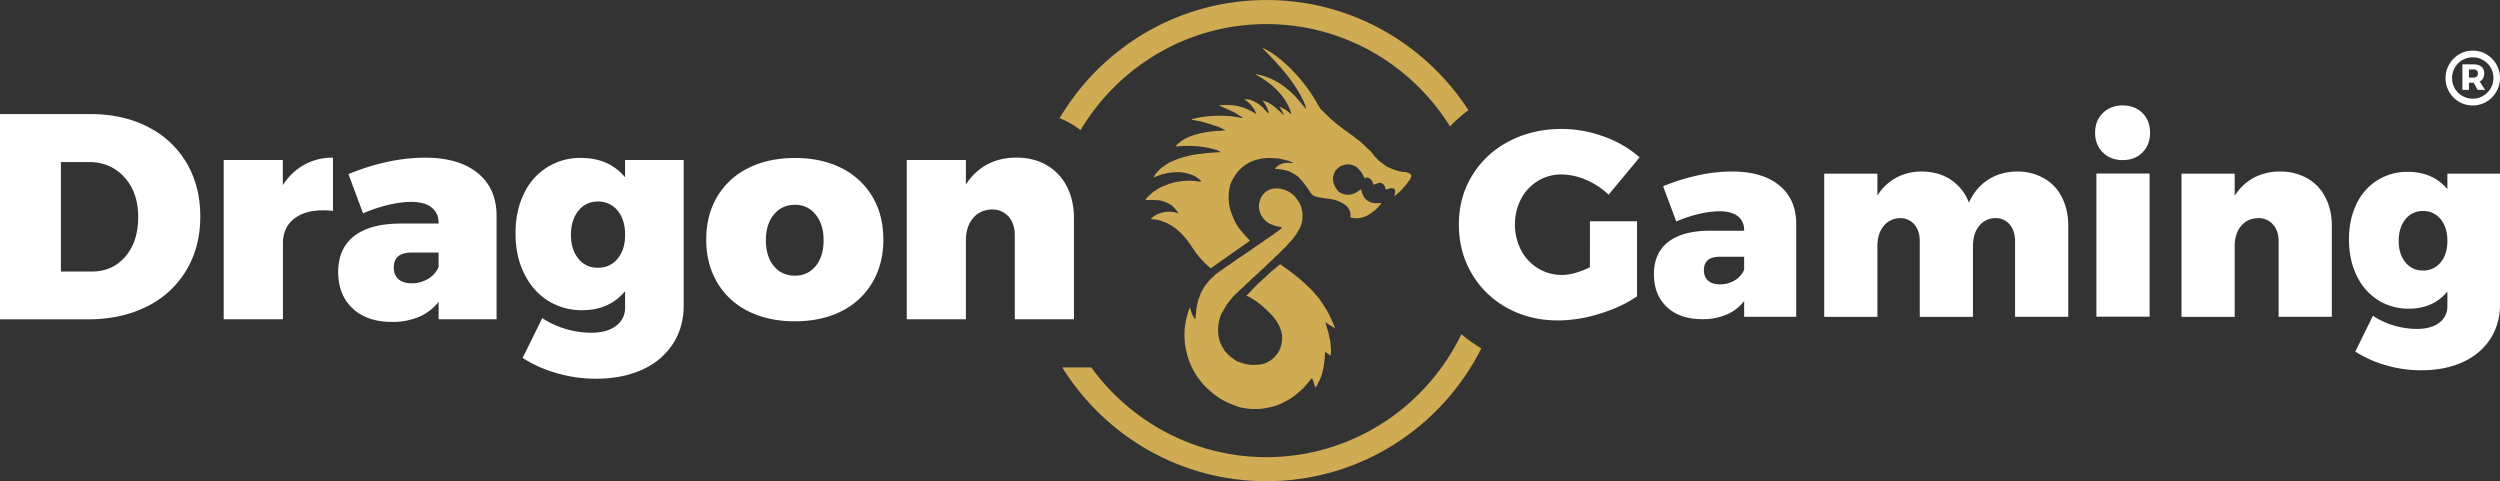 <svg xmlns="http://www.w3.org/2000/svg" xmlns:xlink="http://www.w3.org/1999/xlink" viewBox="0 0 2208.95 425.2"><rect x="0" y="0" width="2208.95" height="425.2" fill="#333333" stroke="none"/><defs><style>.cls-1{fill:none;}.cls-2{clip-path:url(#clip-path);}.cls-3{fill:#fff;}.cls-4{fill:#cfab54;}.cls-5{clip-path:url(#clip-path-2);}.cls-6{clip-path:url(#clip-path-3);}.cls-7{clip-path:url(#clip-path-4);}</style><clipPath id="clip-path" transform="translate(-313.28 -1204.94)"><rect class="cls-1" width="2834.65" height="2834.65"/></clipPath><clipPath id="clip-path-2" transform="translate(-313.28 -1204.94)"><path class="cls-1" d="M1428.85,1247.55c14.51,14.81,28.85,29.78,37.27,49.25.23.72.52,1.43.69,2.16s.81,1.3.14,2.08c-11.41-15.13-24.78-27.2-44.13-30.61a1.12,1.12,0,0,0,.61.68c13.29,7.35,24.22,16.94,30,31.43,0,1.12.87,2.07.66,3.4-3-2.92-6.17-5.37-10.54-6.64a23.94,23.94,0,0,1,4.19,7.61c-1.8-1.46-2.86-3.27-4.64-4.3-4.09-4.06-8.63-7.38-14.28-8.9a33.39,33.39,0,0,1,5.3,9.65,3,3,0,0,1,0,1.9c-.64-.66-1.22-1.25-1.79-1.85a9,9,0,0,1-1.08-1.06,27.77,27.77,0,0,0-10.36-8.06,13.79,13.79,0,0,0-8.18-1.51,25.6,25.6,0,0,1,10,11.32c.13.45.27.9.45,1.53l-3.81-2.26c-1.07-.55-2.12-1.14-3.21-1.65-8.12-3.78-16.65-4.72-25.84-3.72l14.09,6.48,6.63,4.16c0,.47-.24.46-.5.44a.71.71,0,0,0-.33,0,98.91,98.91,0,0,0-43.94,1.17l0,.51,7.57,1.35c5.41,1.5,10.8,3.08,16.09,4.95,1.82.83,3.62,1.67,5.44,2.49.68.3.61.48-.06.63a6.45,6.45,0,0,0-2.76.27h0l-2.95.1a89.12,89.12,0,0,0-21.79,3.84,34.11,34.11,0,0,0-7.68,3.3,21.36,21.36,0,0,0-5.36,3.82,9.39,9.39,0,0,0-2.84,2.94,97.78,97.78,0,0,1,22.75.07,80.13,80.13,0,0,1,14.44,3.21c.71.68,1.87.65,2.67,1.69l-4.89.24a4.78,4.78,0,0,0-2.43.27h0a41.38,41.38,0,0,0-9,.81,73.88,73.88,0,0,0-14.9,2.71,48,48,0,0,0-10.31,3.49,32.87,32.87,0,0,0-8.07,4.48,21,21,0,0,0-5.38,4.55,19.79,19.79,0,0,0-4.45,5.94,50,50,0,0,1,24-4.79,40,40,0,0,1,12.16,3.17,41.79,41.79,0,0,1,5.81,4.16c.22,1.1-.35,1.13-1.21,1a49.79,49.79,0,0,0-14.62-.56,50.8,50.8,0,0,0-16,4,33.14,33.14,0,0,0-7.6,3.91,22.65,22.65,0,0,0-5.37,4.17,18,18,0,0,0-4.23,4.73,77.13,77.13,0,0,1,12.7.28,29.57,29.57,0,0,1,11,4.68,37.12,37.12,0,0,1,5.48,6.45c-.35.41-.71.07-1,0a24.29,24.29,0,0,0-14.78.06,19.18,19.18,0,0,0-8.63,5.24l6.78.87a75.69,75.69,0,0,1,7.81,2.93c9.49,4.71,16.23,12.24,21.82,21a75.19,75.19,0,0,0,16.28,18.52c.77.43,1.13-.3,1.59-.62,2.36-1.6,4.7-3.25,7-4.9l24.27-17.13c2.49-1.51,2.48-1.49.38-3.45a73.71,73.71,0,0,1-10.33-12.56,72.44,72.44,0,0,1-5.42-13.37,40,40,0,0,1,.86-23.7c.13-.21.28-.41.39-.63,6.37-13.24,17-20.08,31.58-20.81,3.38-.16,6.72.27,10.07.44l9.53,2.26c.86.7,2.14.62,3.31,1.9-4.6-.67-8.7-.67-12.43,1.61a9.61,9.61,0,0,0-3.8,3.34,52.8,52.8,0,0,1,11.81,1.92,35.74,35.74,0,0,1,8.74,5.09l4.19,4.51,3.44,4.58,3.59,5.31c1.32,2.08,3.42,2.92,5.65,3.47,5.28,1.3,10.78,1.32,16,2.68,3.57,1.32,7.09,2.74,10,5.32a14.47,14.47,0,0,1,3.07,5,8.33,8.33,0,0,1,.22,3.57c-.38,1.35.31,1.6,1.37,1.82,6.91,1.41,12.82-.79,18.17-5a27,27,0,0,0,6.08-5.71c.53-.72,1.47-1.17,1.51-2.4-5.22.58-10.14.28-14-3.69a17.91,17.91,0,0,1-3.57-8.35c-.25,0-.32,0-.36.07a5.66,5.66,0,0,0-.48.31c-5.9,4.71-12.12,6.23-18.92,1.89-1.35-1.23-2-3-3.25-4.32-.58-1.51-1.17-3-1.75-4.54,0-.13,0-.26,0-.4a3.74,3.74,0,0,0-.28-2h0l.3-2.58a18.85,18.85,0,0,1,2-5,29,29,0,0,1,4.27-3.79c4.94-2.4,9.75-2.3,14.42.73a31.27,31.27,0,0,1,4.57,5l2,3.81c.41,1.67,1.28.73,2,.46a1.27,1.27,0,0,0,.28-.06l1,0a6.81,6.81,0,0,1,4.19,3.82c.69,2.8.69,2.8,3.18,1.71,4-1.74,6.07-1,8,2.84.07,2,.76,2.69,2.74,1.64a6.8,6.8,0,0,1,3.36-.58c2,.06,2.7.85,2.76,2.85a20.92,20.92,0,0,1-.85,4.21,40.59,40.59,0,0,0,8.66-8.12,24.11,24.11,0,0,0,3.63-4.55,11.4,11.4,0,0,0,2.57-4.24c.88-1.34,0-2.18-.94-2.86a9.5,9.5,0,0,0-5.55-1.67c-1-.25-2.09-.18-3.15-.41a46.73,46.73,0,0,1-12.15-4.59l-7.26-5.36a15.71,15.71,0,0,0-3.08-3.38c-.86-.63-.93-1.86-1.86-2.44a16.54,16.54,0,0,0-3.86-4.06c-1.94-1.49-3.21-3.7-5.36-5a19,19,0,0,0-4.21-3.46c-1.83-1-3-2.92-5-3.82-1.93-1.07-3.35-2.85-5.36-3.82l-6.12-4.63-5.57-4.68a30.71,30.71,0,0,1-3.61-3.33l-6.12-6c-1.92-1.4-2.19-3.91-3.77-5.53a1.44,1.44,0,0,0-.1-.37,141.31,141.31,0,0,0-26.42-33.42c-6-5.6-12.42-10.74-19.84-14.46a3.79,3.79,0,0,0-1.56-.66,1,1,0,0,0-.43.09"/></clipPath><clipPath id="clip-path-3" transform="translate(-313.28 -1204.94)"><path class="cls-1" d="M1426.67,1382c0,.08-.07.16-.09.23a12.18,12.18,0,0,0-.59,7.88,14.37,14.37,0,0,0,2.93,6.9,15.66,15.66,0,0,0,8.42,6.5h0c2.74,1.37,5.87,1.38,8.87,2.43l-1.91,1.82-7.26,5.34c-3,1.89-6,3.9-8.81,6.06a96.43,96.43,0,0,0-8,5.46l-8.52,5.87c-3.28,2-6.44,4.24-9.53,6.54-3.43,2.14-6.73,4.44-10,6.85a35.7,35.7,0,0,0-7.22,5.8,26.63,26.63,0,0,0-5,5.36,19.82,19.82,0,0,0-3.43,5,22.58,22.58,0,0,0-3.16,6.51,25.46,25.46,0,0,0-2.15,7.3,31.21,31.21,0,0,0-1.2,8.75c-.7,1.37,0,3-.56,4.43-2.85-2.93-3.71-6.66-4.79-10.76-4.85,12.48-6.12,24.76-3.56,37.37a64.6,64.6,0,0,0,22.51,37.77,61.44,61.44,0,0,0,20.43,11.65h0a36.68,36.68,0,0,0,3.69,1.45,56.29,56.29,0,0,0,24.12,1,50.15,50.15,0,0,0,18.15-6.41,42.88,42.88,0,0,0,9.94-6.89h0a43.49,43.49,0,0,0,7.5-7.29c1.31-1.53,2.62-3.06,3.94-4.57.35-.41.54-1.2,1.18-1s.48.94.68,1.45c.3.74.57,1.49.86,2.25a18.34,18.34,0,0,0,1.57,4.39,24.74,24.74,0,0,0,2.51-4.4c.53-1.44,1.59-2.65,1.89-4.2a29.19,29.19,0,0,0,1.92-6.12,31.91,31.91,0,0,0,1.18-6.5,45.48,45.48,0,0,0,.75-7.26c.06-1,.13-2,.22-3.22l4.93,3.53c.22-3.06.55-5.72-.08-8.4a25.61,25.61,0,0,0-1.17-8,31.49,31.49,0,0,0-1.82-7.27c-.51-1.82-1-3.65-1.62-5.83h.14l8.42,5.44a45.49,45.49,0,0,0-2.79-6.94,81.51,81.51,0,0,0-8.87-15.84,34.55,34.55,0,0,0-5.71-7.3,40.29,40.29,0,0,0-7.29-7.64,23.17,23.17,0,0,0-1.65-1.78,185.88,185.88,0,0,0-19.76-15.5c-1-.51-1.71-2.44-3.25-1.21a160.75,160.75,0,0,0-13.57,11.85,131.1,131.1,0,0,0-10.32,10c-1.7,1.77-3.4,3.54-5.15,5.38,3.19,1.21,5.91,3.32,8.86,5a107.08,107.08,0,0,1,14.68,13.31c4.09,4.93,7.09,10.38,8,16.83.27,6.29-1,12.12-5,17.2a24.84,24.84,0,0,1-10.71,7.65,38,38,0,0,1-14.48.8c-3.22-.47-6.17-1.73-9.24-2.66a40.53,40.53,0,0,1-11-9,45.86,45.86,0,0,1-4.64-8.65,36.13,36.13,0,0,1,1.16-24l5.06-8.78q2.79-3.46,5.56-6.94l6.27-6.07a41.78,41.78,0,0,0,5.33-5,44.09,44.09,0,0,0,5.34-5,66.13,66.13,0,0,0,6.55-6.08,100.47,100.47,0,0,0,7.47-7c2.42-2,4.65-4.25,6.86-6.5a60.76,60.76,0,0,0,5.86-5.71,36.83,36.83,0,0,0,5.2-5.39c1.89-2.1,4-4,5.46-6.47a24.28,24.28,0,0,0,3.35-5,16.47,16.47,0,0,0,2.47-5.7,13.91,13.91,0,0,0,1.08-6.14,16.5,16.5,0,0,0-.72-7.38,17.68,17.68,0,0,0-3.44-7.7,22.54,22.54,0,0,0-18.7-10.48h-.6a14.71,14.71,0,0,0-14.06,10.58"/></clipPath><clipPath id="clip-path-4" transform="translate(-313.28 -1204.94)"><path class="cls-1" d="M1432.27,1608.87c-63.64,0-120-31.35-154.78-79.3h-25.66c37.52,60.3,104.2,100.56,180.44,100.56,83.14,0,154.94-47.83,189.89-117.38a125.87,125.87,0,0,1-17.63-12.47c-30.94,64.13-96.42,108.59-172.26,108.59"/></clipPath></defs><title>Asset 2</title><g id="Layer_2" data-name="Layer 2"><g id="Layer_1-2" data-name="Layer 1"><g class="cls-2"><path class="cls-3" d="M1718.12,1400.47h41.61v66.26q-13.24,9.3-32.78,15.34a125.37,125.37,0,0,1-37,6q-24.87,0-44.87-11a81.33,81.33,0,0,1-31.37-30.34q-11.4-19.29-11.4-43.47,0-24,11.74-43.24a81.74,81.74,0,0,1,32.55-30.22q20.79-10.93,46.61-10.93a108.68,108.68,0,0,1,37.2,6.74,96.28,96.28,0,0,1,31.61,18.37l-27.43,33a64.9,64.9,0,0,0-19.64-13,55.26,55.26,0,0,0-22-4.88,39.26,39.26,0,0,0-21,5.81,40.64,40.64,0,0,0-14.77,15.92,49.93,49.93,0,0,0,.13,45.23,40.82,40.82,0,0,0,15,16,39.83,39.83,0,0,0,21.15,5.81q10.47,0,24.64-6.74Z" transform="translate(-313.28 -1204.94)"/><path class="cls-3" d="M1885.38,1368.74q15,12.19,15,34.06v82.06h-46v-13.95a38.07,38.07,0,0,1-15.22,11.86,53.3,53.3,0,0,1-21.74,4.18q-20,0-31.39-10.81t-11.38-29q0-18.35,12.43-28.24t36.38-10.11h30.92v-.47q0-7.89-5.58-12.31t-16.27-4.42a80.68,80.68,0,0,0-17.79,2.32,118.45,118.45,0,0,0-20.34,6.74l-11.63-31.15q32.1-13,60.91-13,26.74,0,41.73,12.21m-39.4,84a20.07,20.07,0,0,0,8.37-9.54v-11.38H1833q-14.18,0-14.18,11.85,0,6,3.72,9.3c2.48,2.18,6,3.25,10.46,3.25a24.76,24.76,0,0,0,13-3.48" transform="translate(-313.28 -1204.94)"/><path class="cls-3" d="M2119.36,1362.46a40.07,40.07,0,0,1,15.82,16.85q5.57,10.93,5.57,25.34v80.21h-47v-66.72q0-9.3-4.77-14.87a15.81,15.81,0,0,0-12.67-5.59,18.1,18.1,0,0,0-14.4,7q-5.37,6.76-5.36,17.67v62.54h-47v-66.72c0-6.2-1.6-11.16-4.76-14.87a15.82,15.82,0,0,0-12.67-5.59,18.44,18.44,0,0,0-14.53,7q-5.46,6.76-5.47,17.67v62.54h-47V1358.39h47v19.3a45,45,0,0,1,16.5-15.7,46.88,46.88,0,0,1,22.78-5.46q14.67,0,25.58,7.21a41.72,41.72,0,0,1,16,20.23q6-13.26,17.09-20.34t25.69-7.1a46,46,0,0,1,23.47,5.93" transform="translate(-313.28 -1204.94)"/><path class="cls-3" d="M2206.3,1304.8q6.75,6.75,6.75,17.43t-6.75,17.44c-4.49,4.51-10.3,6.74-17.43,6.74s-13-2.23-17.55-6.74-6.86-10.3-6.86-17.44,2.29-12.93,6.86-17.43,10.42-6.73,17.55-6.73,12.94,2.24,17.43,6.73m-40.68,53.47h47v126.47h-47Z" transform="translate(-313.28 -1204.94)"/><path class="cls-3" d="M2351.94,1362.46a40.6,40.6,0,0,1,16,16.85q5.69,10.93,5.69,25.34v80.21h-47v-66.72q0-9.3-5-14.87a16.74,16.74,0,0,0-13.13-5.59q-9.54.24-15.11,7t-5.58,17.67v62.54h-47V1358.39h47v19.53a46,46,0,0,1,16.85-15.93,48.55,48.55,0,0,1,23.36-5.46,47.08,47.08,0,0,1,23.83,5.93" transform="translate(-313.28 -1204.94)"/><path class="cls-3" d="M2522.23,1358.39v115.54q0,17.43-8.72,30.69T2489.1,1525q-15.69,7.08-36.38,7.09a109.94,109.94,0,0,1-32.08-4.65,100.47,100.47,0,0,1-26.27-11.86l15.58-31.61a68,68,0,0,0,18.59,8.6,71.29,71.29,0,0,0,20.23,3q12.54,0,19.76-5.46a17.57,17.57,0,0,0,7.21-14.77v-12.78q-12.57,15.12-33.94,15.11a50.17,50.17,0,0,1-27.33-7.55,51.76,51.76,0,0,1-18.83-21.51q-6.85-14-6.85-32.08,0-17.67,6.62-31.27a48.91,48.91,0,0,1,45.46-28.47q22.08,0,34.87,15.34v-13.72Zm-52.43,78.35q5.94-7.2,5.94-18.83,0-12.09-5.94-19.3a19.32,19.32,0,0,0-15.69-7.21,19,19,0,0,0-15.46,7.32q-5.93,7.33-5.92,19.19,0,11.63,5.92,18.83a19.09,19.09,0,0,0,15.46,7.21,19.32,19.32,0,0,0,15.69-7.21" transform="translate(-313.28 -1204.94)"/><path class="cls-3" d="M443.8,1317a82.1,82.1,0,0,1,34.28,31.82q12.17,20.57,12.16,47.48t-12.41,47.6a83.09,83.09,0,0,1-34.93,31.94q-22.51,11.26-52,11.26H313.28V1305.7h79.43q29,0,51.09,11.25M424,1431.68q11.37-13.18,11.39-34.93t-12.17-35.18q-12.17-13.44-31.55-13.45H367.09v96.76h27.17q18.38,0,29.75-13.2" transform="translate(-313.28 -1204.94)"/><path class="cls-3" d="M582,1350.58a51,51,0,0,1,25.48-6.34v47.08a60,60,0,0,0-9-.51q-16.32,0-25.75,7.76t-9.45,21.21v67.27H510.94V1346.31h52.25v22.25a53.56,53.56,0,0,1,18.76-18" transform="translate(-313.28 -1204.94)"/><path class="cls-3" d="M735.36,1357.82q16.7,13.59,16.68,37.91v91.32H700.82v-15.53a42.25,42.25,0,0,1-16.94,13.2,59.15,59.15,0,0,1-24.19,4.65q-22.25,0-34.93-12t-12.67-32.21q0-20.43,13.84-31.43t40.48-11.26h34.41v-.52q0-8.79-6.2-13.7t-18.12-4.92a90.05,90.05,0,0,0-19.79,2.58,132.78,132.78,0,0,0-22.64,7.5l-12.93-34.66q35.72-14.49,67.78-14.49,29.75,0,46.44,13.58m-43.85,93.53a22.24,22.24,0,0,0,9.31-10.61v-12.67H677q-15.78,0-15.78,13.19,0,6.72,4.14,10.34c2.76,2.43,6.64,3.63,11.64,3.63a27.58,27.58,0,0,0,14.49-3.88" transform="translate(-313.28 -1204.94)"/><path class="cls-3" d="M917.36,1346.31v128.57q0,19.41-9.7,34.16t-27.17,22.64q-17.46,7.88-40.49,7.88a122.42,122.42,0,0,1-35.7-5.17,111.23,111.23,0,0,1-29.23-13.2L792.4,1486a75.55,75.55,0,0,0,20.7,9.58,79.57,79.57,0,0,0,22.51,3.36q14,0,22-6.08a19.54,19.54,0,0,0,8-16.43v-14.23q-14,16.83-37.77,16.82a55.91,55.91,0,0,1-30.41-8.4q-13.32-8.42-21-23.94t-7.63-35.7q0-19.66,7.38-34.8a54.34,54.34,0,0,1,50.57-31.68q24.59,0,38.81,17.06v-15.26ZM859,1433.5q6.62-8,6.61-21,0-13.44-6.61-21.47a21.49,21.49,0,0,0-17.45-8,21.07,21.07,0,0,0-17.21,8.15q-6.6,8.15-6.59,21.34,0,12.95,6.59,21a21.21,21.21,0,0,0,17.21,8q10.85,0,17.45-8" transform="translate(-313.28 -1204.94)"/><path class="cls-3" d="M1238,1350.84a45.11,45.11,0,0,1,17.86,18.76q6.33,12.17,6.33,28.19v89.26h-52.26V1412.8c0-6.9-1.84-12.42-5.56-16.55s-8.57-6.22-14.61-6.22q-10.6.27-16.81,7.76c-4.15,5-6.22,11.56-6.22,19.67v69.59h-52.26V1346.32h52.26V1368a51.18,51.18,0,0,1,18.76-17.72q11.25-6.06,26-6.08,15,0,26.51,6.6" transform="translate(-313.28 -1204.94)"/><path class="cls-3" d="M1056.79,1353.43a65.5,65.5,0,0,1,27.3,25.22q9.71,16.3,9.7,38,0,21.48-9.7,37.91a65.23,65.23,0,0,1-27.3,25.35q-17.6,8.93-41.13,8.92t-41.27-8.92A65.07,65.07,0,0,1,947,1454.59q-9.71-16.44-9.7-37.91,0-21.72,9.7-38a65.34,65.34,0,0,1,27.42-25.22q17.73-8.92,41.27-8.92t41.13,8.92M997,1394.56q-7,8.67-7,22.63,0,14.24,7,22.78t18.63,8.53A22.62,22.62,0,0,0,1034,1440q7-8.55,7-22.78,0-14-7-22.63a22.46,22.46,0,0,0-18.37-8.67q-11.65,0-18.63,8.67" transform="translate(-313.28 -1204.94)"/><path class="cls-3" d="M2510.32,1253a24.24,24.24,0,0,1,8.71,32.91,24.19,24.19,0,0,1-8.74,8.89,23.92,23.92,0,0,1-33-8.78,24.31,24.31,0,0,1,0-24.06A24.27,24.27,0,0,1,2486,1253a23.19,23.19,0,0,1,12.19-3.31,23.46,23.46,0,0,1,12.12,3.24m-3,36.72A18.51,18.51,0,0,0,2514,1283a18.46,18.46,0,0,0,0-18.31,18.09,18.09,0,0,0-6.62-6.61,18.56,18.56,0,0,0-18.52,0,18.37,18.37,0,0,0-6.57,6.68,18.66,18.66,0,0,0,0,18.31,18.35,18.35,0,0,0,25.06,6.58m-.1-15.54a6.41,6.41,0,0,1-3,2.81l4.77,7.4h-6.61l-3.35-6.26h-4.26v6.26H2489v-22.54h9.81q4.56,0,7,2.06a7.2,7.2,0,0,1,2.46,5.83,9.16,9.16,0,0,1-1,4.44m-12.48-.6h4.05a4.07,4.07,0,0,0,2.88-1,3.46,3.46,0,0,0,1-2.67,3.31,3.31,0,0,0-1-2.66,4.24,4.24,0,0,0-2.88-.89h-4.05Z" transform="translate(-313.28 -1204.94)"/><path class="cls-4" d="M1259.12,1313.93a89.67,89.67,0,0,1,8.9,6c33.42-56,94.44-93.7,164.25-93.7,68.43,0,128.42,36.23,162.25,90.4a122,122,0,0,1,16.23-14.33c-37.88-58.52-103.59-97.33-178.48-97.33-77.82,0-145.68,41.94-182.73,104.33a90.05,90.05,0,0,1,9.58,4.66" transform="translate(-313.28 -1204.94)"/></g><g class="cls-5"><rect class="cls-4" x="936.26" width="395.33" height="425.2"/></g><g class="cls-6"><rect class="cls-4" x="936.26" width="395.33" height="425.2"/></g><g class="cls-7"><rect class="cls-4" x="936.26" width="395.33" height="425.2"/></g></g></g></svg>